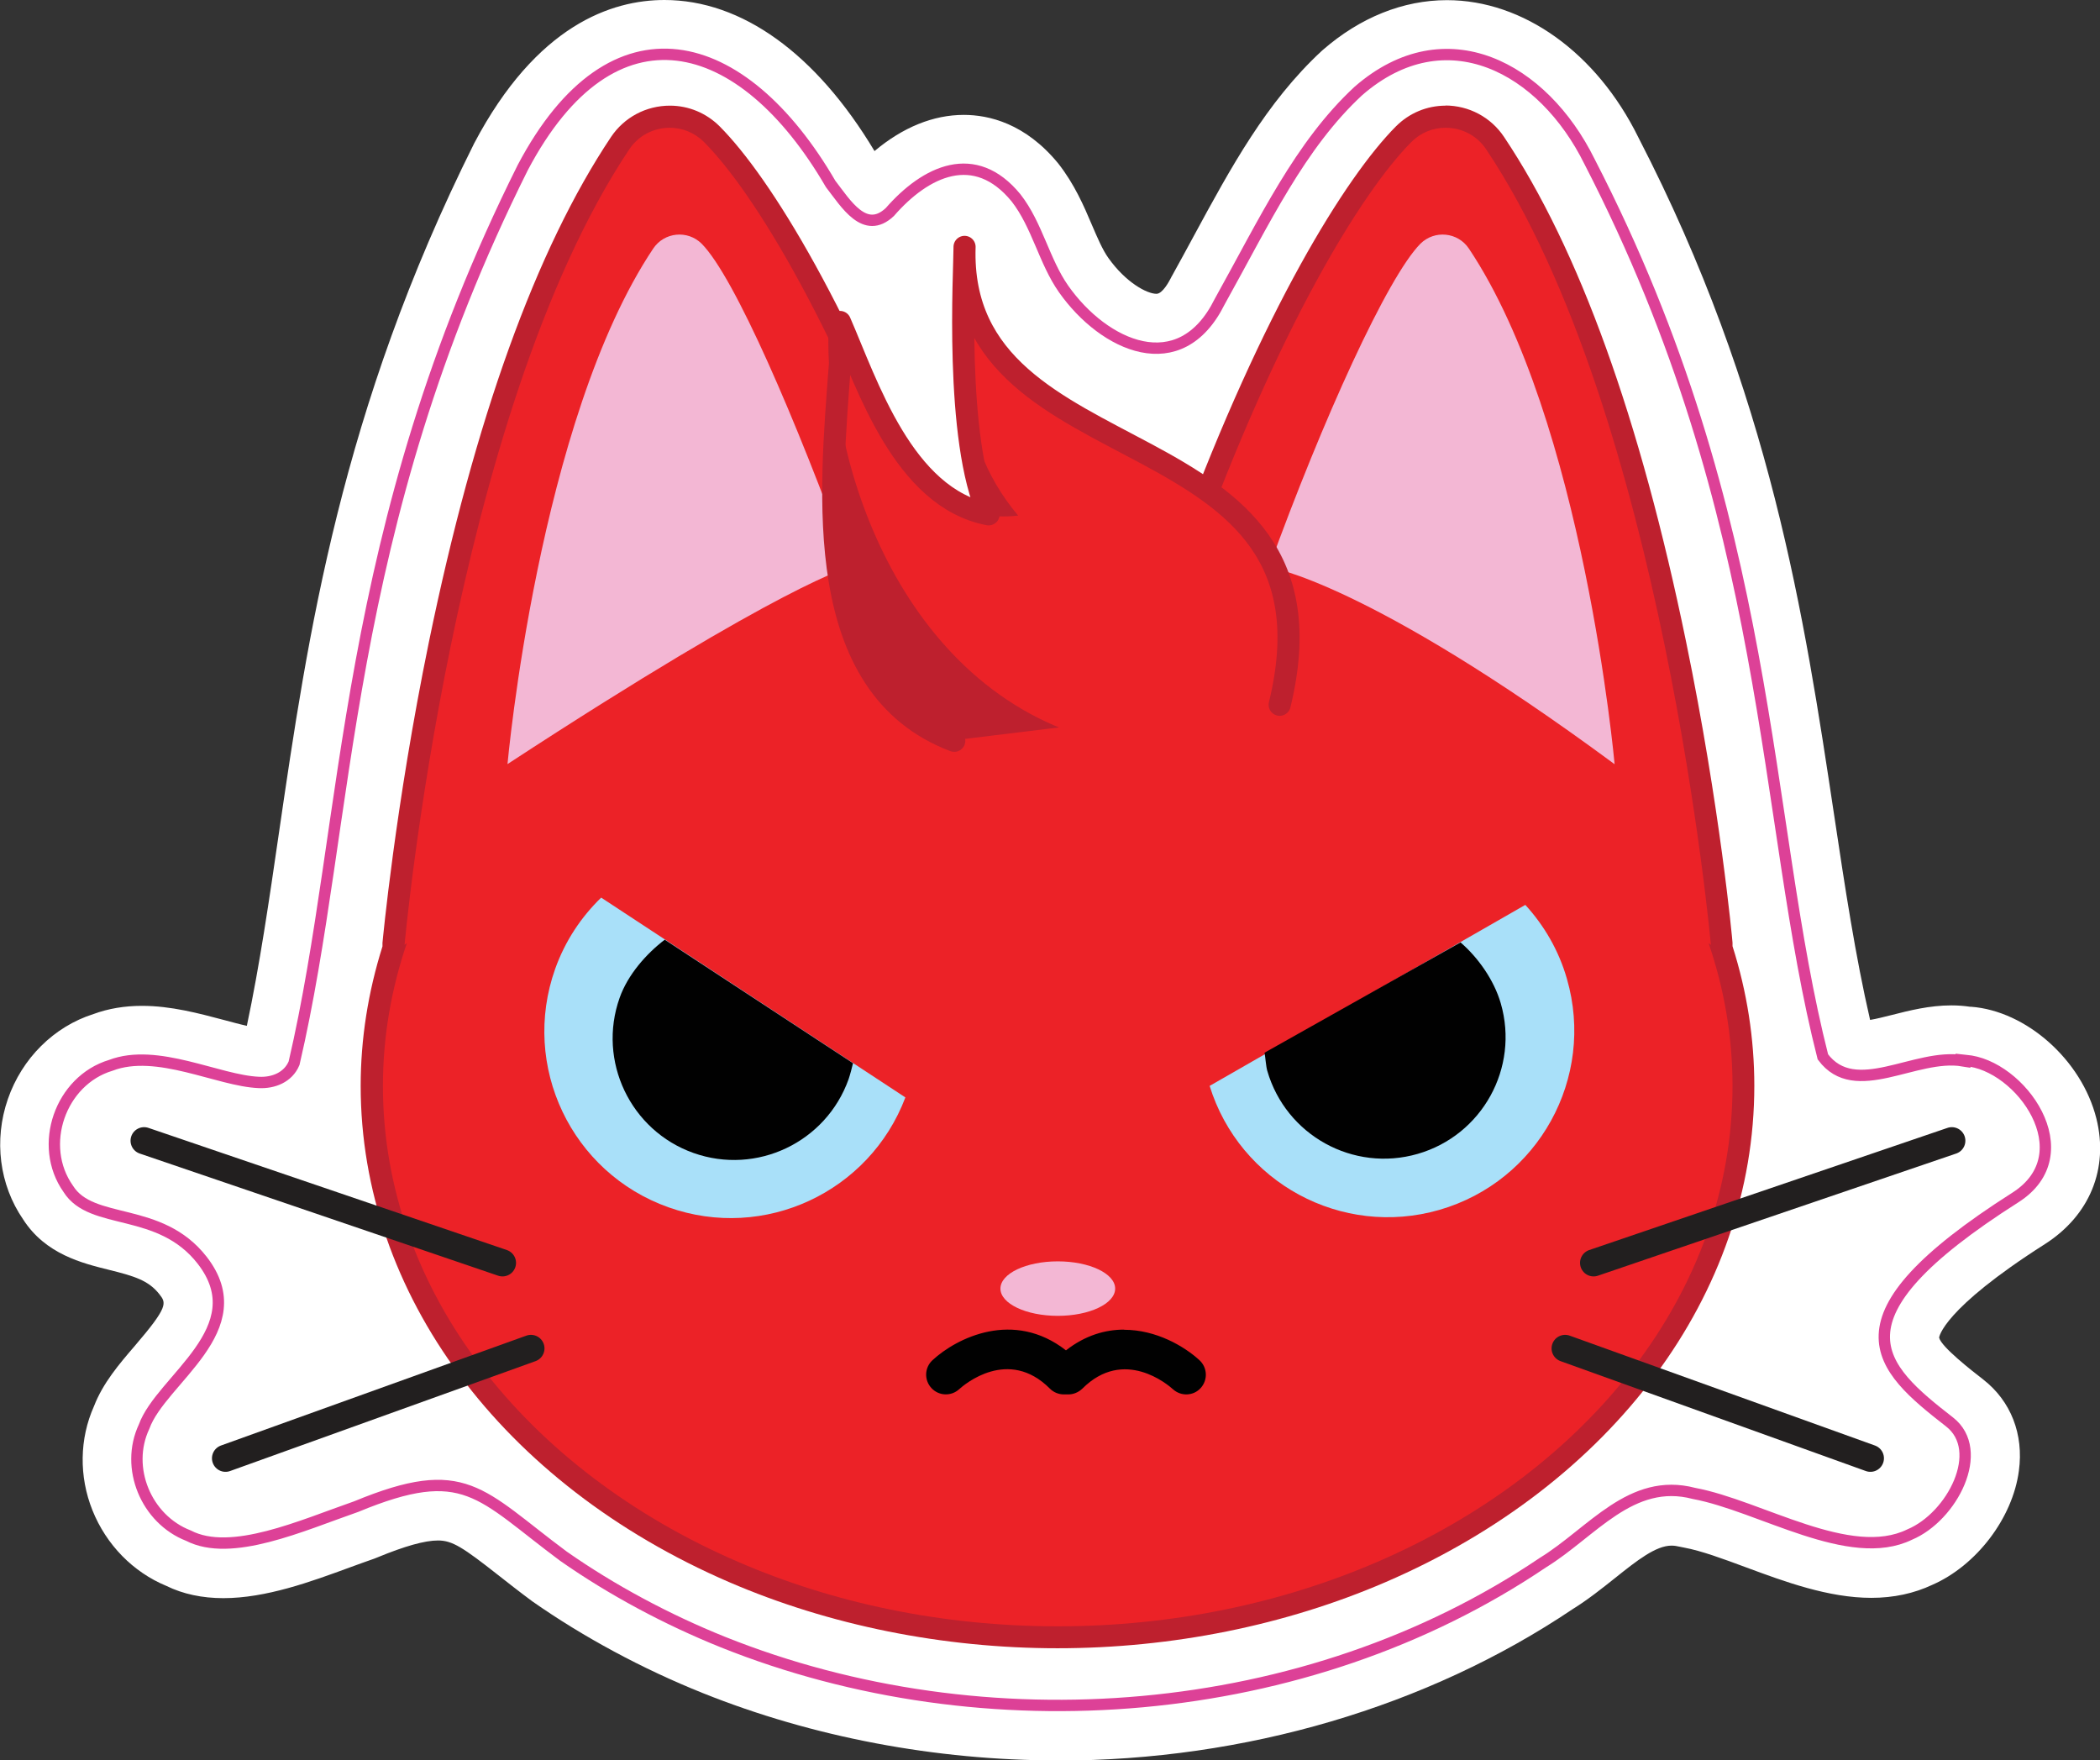 <?xml version="1.0" encoding="utf-8"?>
<svg xmlns="http://www.w3.org/2000/svg" id="Layer_2" viewBox="0 0 138.75 116.3">
  <rect x="0" y="0" width="138.75" height="116.3" fill="#333333" stroke="none"/>
  <defs>
    <style>.cls-1{stroke:#be202e;stroke-width:1.46px;}.cls-1,.cls-2,.cls-3{fill:none;}.cls-1,.cls-3{stroke-linecap:round;stroke-linejoin:round;}.cls-2{stroke:#dd4197;stroke-miterlimit:10;stroke-width:.75px;}.cls-3{stroke:#221f1f;stroke-width:1.79px;}.cls-4{fill:#f3b7d4;}.cls-4,.cls-5,.cls-6,.cls-7,.cls-8,.cls-9{stroke-width:0px;}.cls-5{fill:#be202e;}.cls-6{fill:#a9e0f9;}.cls-7{fill:#fff;}.cls-8{fill:#ec2227;}.cls-9{fill:#010101;}</style>
  </defs>
  <g id="Layer_3">
    <path class="cls-7" d="M69.91,116.3c-8.1,0-16.22-1.54-23.48-4.45-3.99-1.6-7.89-3.7-11.26-6.06-.89-.66-1.6-1.22-2.25-1.73-2.33-1.83-3.03-2.29-3.98-2.29-.88,0-2.19.37-4.01,1.12-.07.03-.13.05-.2.08-.51.18-1.05.37-1.59.57-2.61.96-5.57,2.04-8.38,2.04-1.4,0-2.67-.27-3.77-.81-2.2-.91-3.97-2.72-4.88-4.99-.9-2.24-.86-4.74.1-6.88.59-1.53,1.66-2.78,2.7-3.99,2.24-2.61,2.07-2.83,1.62-3.41-.72-.92-1.68-1.2-3.33-1.61-1.77-.44-4.19-1.03-5.67-3.33-1.57-2.28-1.95-5.24-1.01-7.95.93-2.69,3.04-4.79,5.66-5.62.98-.36,2.05-.54,3.2-.54,1.93,0,3.77.5,5.4.93.53.14,1.07.29,1.53.39.85-4.01,1.47-8.27,2.12-12.74,1.91-13.07,4.07-27.88,12.9-45.56C35.46,1.63,40.44,0,43.9,0c5.11,0,10.02,3.54,13.88,9.98,1.87-1.57,3.88-2.39,5.9-2.39,1.65,0,4.07.56,6.24,3.21,1.08,1.38,1.69,2.8,2.22,4.05.36.84.7,1.64,1.09,2.19,1.16,1.63,2.55,2.37,3.18,2.37.4,0,.83-.81.96-1.06.02-.05.05-.1.08-.15.49-.88.96-1.75,1.42-2.6,2.46-4.54,4.79-8.83,8.44-12.22.03-.03.06-.05.09-.08C89.87,1.15,92.71.01,95.6.01c5.05,0,9.9,3.48,12.65,9.07,8.76,16.96,10.97,31.72,12.93,44.74.72,4.8,1.41,9.36,2.38,13.56.43-.07.92-.2,1.41-.32,1.18-.3,2.51-.64,3.96-.64.42,0,.83.03,1.23.09h.07c3.64.27,7.31,3.51,8.28,7.38.83,3.31-.44,6.41-3.4,8.3-6.8,4.33-6.99,6.16-6.99,6.18.14.61,2.16,2.18,2.92,2.77,1.82,1.42,2.68,3.61,2.35,6.03-.41,3.12-2.81,6.26-5.72,7.53-1.21.57-2.56.86-4.03.86-2.83,0-5.73-1.07-8.29-2.02-1.51-.56-2.94-1.09-4.08-1.3-.08-.02-.17-.03-.25-.05-.21-.05-.4-.08-.58-.08-1.04,0-2.29.99-3.73,2.14-.88.7-1.78,1.42-2.81,2.06-9.59,6.45-21.65,10-33.98,10Z"/>
    <path class="cls-8" d="M69.89,108.17c-7.47,0-14.87-1.49-21.41-4.32-14.74-6.36-23.9-18.67-23.9-32.11,0-3.08.49-6.16,1.45-9.15-.02-.08-.02-.15-.02-.23.03-.35,3.32-35.47,14.97-52.9.73-1.09,1.96-1.75,3.28-1.75,1.05,0,2.04.41,2.77,1.15,3.32,3.33,8.78,12.19,14.25,27.11,2.82-.44,5.71-.66,8.6-.66s5.77.22,8.6.66c5.47-14.91,10.94-23.77,14.25-27.11.74-.74,1.72-1.15,2.77-1.15,1.32,0,2.55.65,3.28,1.75,11.66,17.43,14.94,52.55,14.97,52.9,0,.08,0,.16-.02.23.96,2.99,1.45,6.07,1.45,9.15,0,13.45-9.17,25.76-23.92,32.12-6.54,2.82-13.94,4.31-21.39,4.31Z"/>
    <path class="cls-5" d="M95.52,8.44c1.03,0,2.05.49,2.67,1.42,11.69,17.48,14.85,52.56,14.85,52.56l-.15-.11c1.03,3.01,1.58,6.17,1.58,9.43,0,13.6-9.5,25.42-23.48,31.45-6.28,2.71-13.47,4.25-21.11,4.25s-14.84-1.54-21.12-4.26c-13.97-6.03-23.46-17.85-23.46-31.44,0-3.27.56-6.43,1.58-9.43l-.15.11s3.17-35.08,14.85-52.56c.63-.94,1.65-1.42,2.67-1.42.81,0,1.63.31,2.26.94,3.35,3.36,8.83,12.37,14.29,27.41,2.93-.49,5.97-.74,9.08-.74s6.15.26,9.08.74c5.46-15.04,10.95-24.04,14.29-27.41.63-.63,1.44-.94,2.26-.94M95.52,6.98h0c-1.25,0-2.41.49-3.29,1.37-3.33,3.35-8.77,12.12-14.22,26.81-2.67-.38-5.4-.58-8.12-.58s-5.45.19-8.12.58c-5.45-14.69-10.89-23.47-14.22-26.81-.88-.88-2.05-1.37-3.29-1.37-1.57,0-3.02.77-3.89,2.07-4.95,7.41-9,18.63-12.03,33.35-2.24,10.91-3.06,19.8-3.07,19.89,0,.08,0,.16,0,.23-.95,3.02-1.44,6.11-1.44,9.22,0,13.74,9.33,26.3,24.34,32.78,6.63,2.86,14.14,4.37,21.7,4.37s15.05-1.51,21.68-4.37c15.03-6.48,24.36-19.04,24.36-32.79,0-3.1-.48-6.2-1.44-9.22,0-.08,0-.15,0-.23,0-.09-.82-8.98-3.07-19.89-3.03-14.72-7.07-25.94-12.03-33.35-.87-1.3-2.32-2.07-3.89-2.07h0Z"/>
    <path class="cls-4" d="M33.53,50.49s2.05-22.74,9.63-34.07c.73-1.09,2.27-1.24,3.2-.32,2.17,2.19,6.23,11.58,9.78,21.37,0,0-4.12.93-22.61,13.01Z"/>
    <path class="cls-4" d="M106.68,50.49s-2.05-22.74-9.63-34.07c-.73-1.09-2.27-1.24-3.2-.32-2.17,2.19-6.45,11.58-10,21.37,0,0,6.46.93,22.82,13.01Z"/>
    <path class="cls-6" d="M59.82,72.5c-2.37,6.26-9.32,9.51-15.65,7.26-6.42-2.28-9.77-9.33-7.49-15.75.66-1.85,1.72-3.43,3.04-4.71l20.1,13.2Z"/>
    <path class="cls-9" d="M56.36,70.24c-.06.26-.2.79-.29,1.05-1.49,4.18-6.08,6.36-10.25,4.88s-6.36-6.08-4.88-10.25c.54-1.53,1.77-2.92,2.98-3.84l12.44,8.16Z"/>
    <path class="cls-6" d="M79.92,71.73c1.98,6.4,8.72,10.06,15.18,8.2,6.54-1.89,10.32-8.72,8.43-15.26-.54-1.89-1.51-3.53-2.75-4.89l-20.86,11.96Z"/>
    <path class="cls-9" d="M83.55,69.54c.05.26.1.94.18,1.2,1.23,4.26,5.68,6.72,9.94,5.49s6.72-5.68,5.49-9.94c-.45-1.56-1.52-3.05-2.66-4.03l-12.94,7.28Z"/>
    <path class="cls-9" d="M74.27,87.84c-1.24,0-2.56.37-3.84,1.37-3.46-2.7-7.22-.83-8.82.65-.53.49-.56,1.31-.07,1.84.49.53,1.31.56,1.84.07.32-.29,3.24-2.79,5.99-.03.24.24.57.38.92.38h.3c.34,0,.67-.14.92-.38,2.75-2.75,5.67-.25,5.99.04.53.48,1.35.45,1.83-.08.48-.53.45-1.34-.07-1.83-1.01-.93-2.87-2.02-4.98-2.02Z"/>
    <ellipse class="cls-4" cx="69.89" cy="85.13" rx="3.79" ry="1.8"/>
    <path class="cls-5" d="M82.24,46.56c4.21-15.75-19.33-13.09-18.8-28.8.05,6.68-1.19,13.78,3.36,19.17-7.36.87-9.63-8.99-11.64-13.6-.63,8.59-2.23,21.94,7.49,25.62"/>
    <path class="cls-8" d="M84.15,46.56c4.78-19.59-21.08-15.2-20.56-30.92.05,6.68-.87,13.02,3.68,18.42-7.36.87-10.16-8.18-12.16-12.79-.63,8.59,4.19,24.33,17.57,27.68"/>
    <path class="cls-1" d="M84.55,46.56c4.78-19.59-21.34-14.54-20.82-30.25.01,1.49-.68,12.77,1.59,17.67-5.64-1.08-8.04-8.63-9.82-12.71-.06.85-.05,1.78,0,2.74-.65,8.6-1.92,21.35,7.55,24.93"/>
    <line class="cls-3" x1="33.2" y1="83.43" x2="9.52" y2="75.36"/>
    <line class="cls-3" x1="35.08" y1="89.08" x2="14.9" y2="96.34"/>
    <line class="cls-3" x1="105.29" y1="83.43" x2="128.96" y2="75.36"/>
    <line class="cls-3" x1="103.41" y1="89.08" x2="123.58" y2="96.34"/>
    <path class="cls-2" d="M129.7,70.08c-3.16-.53-7.12,2.61-9.26-.26-4.02-15.78-3.19-35.45-15.42-59.15-3.06-6.2-9.49-9.69-15.27-4.66-3.86,3.58-6.17,8.54-9.17,13.93-2.61,5.25-7.64,2.93-10.3-.84-1.29-1.83-1.75-4.24-3.15-6.03-2.72-3.32-5.96-1.79-8.34.94-1.65,1.55-2.91-.57-3.91-1.86-5.83-10.02-14.41-12.32-20.34-1.08-12.05,24.12-11.36,43.09-15.11,59.17-.39.93-1.36,1.32-2.33,1.27-2.68-.11-6.72-2.3-9.78-1.13-3.33,1-4.84,5.29-2.81,8.16,1.54,2.47,6.04,1.11,8.85,4.72,3.53,4.55-2.72,7.87-3.84,10.99-1.28,2.72.14,6.12,2.93,7.2,2.82,1.46,7.49-.67,11.09-1.92,7.2-2.98,8.13-.85,13.69,3.28,3.2,2.24,6.85,4.19,10.53,5.67,17.33,6.94,38.55,5.3,54.17-5.24,3.26-2,5.83-5.67,9.99-4.58,4.39.82,10.29,4.65,14.25,2.72,2.82-1.18,5.06-5.55,2.64-7.44-4.66-3.63-8.28-6.8,4.35-14.83,4.55-2.9.33-8.79-3.29-9.05l-.18-.02Z"/>
  </g>
</svg>